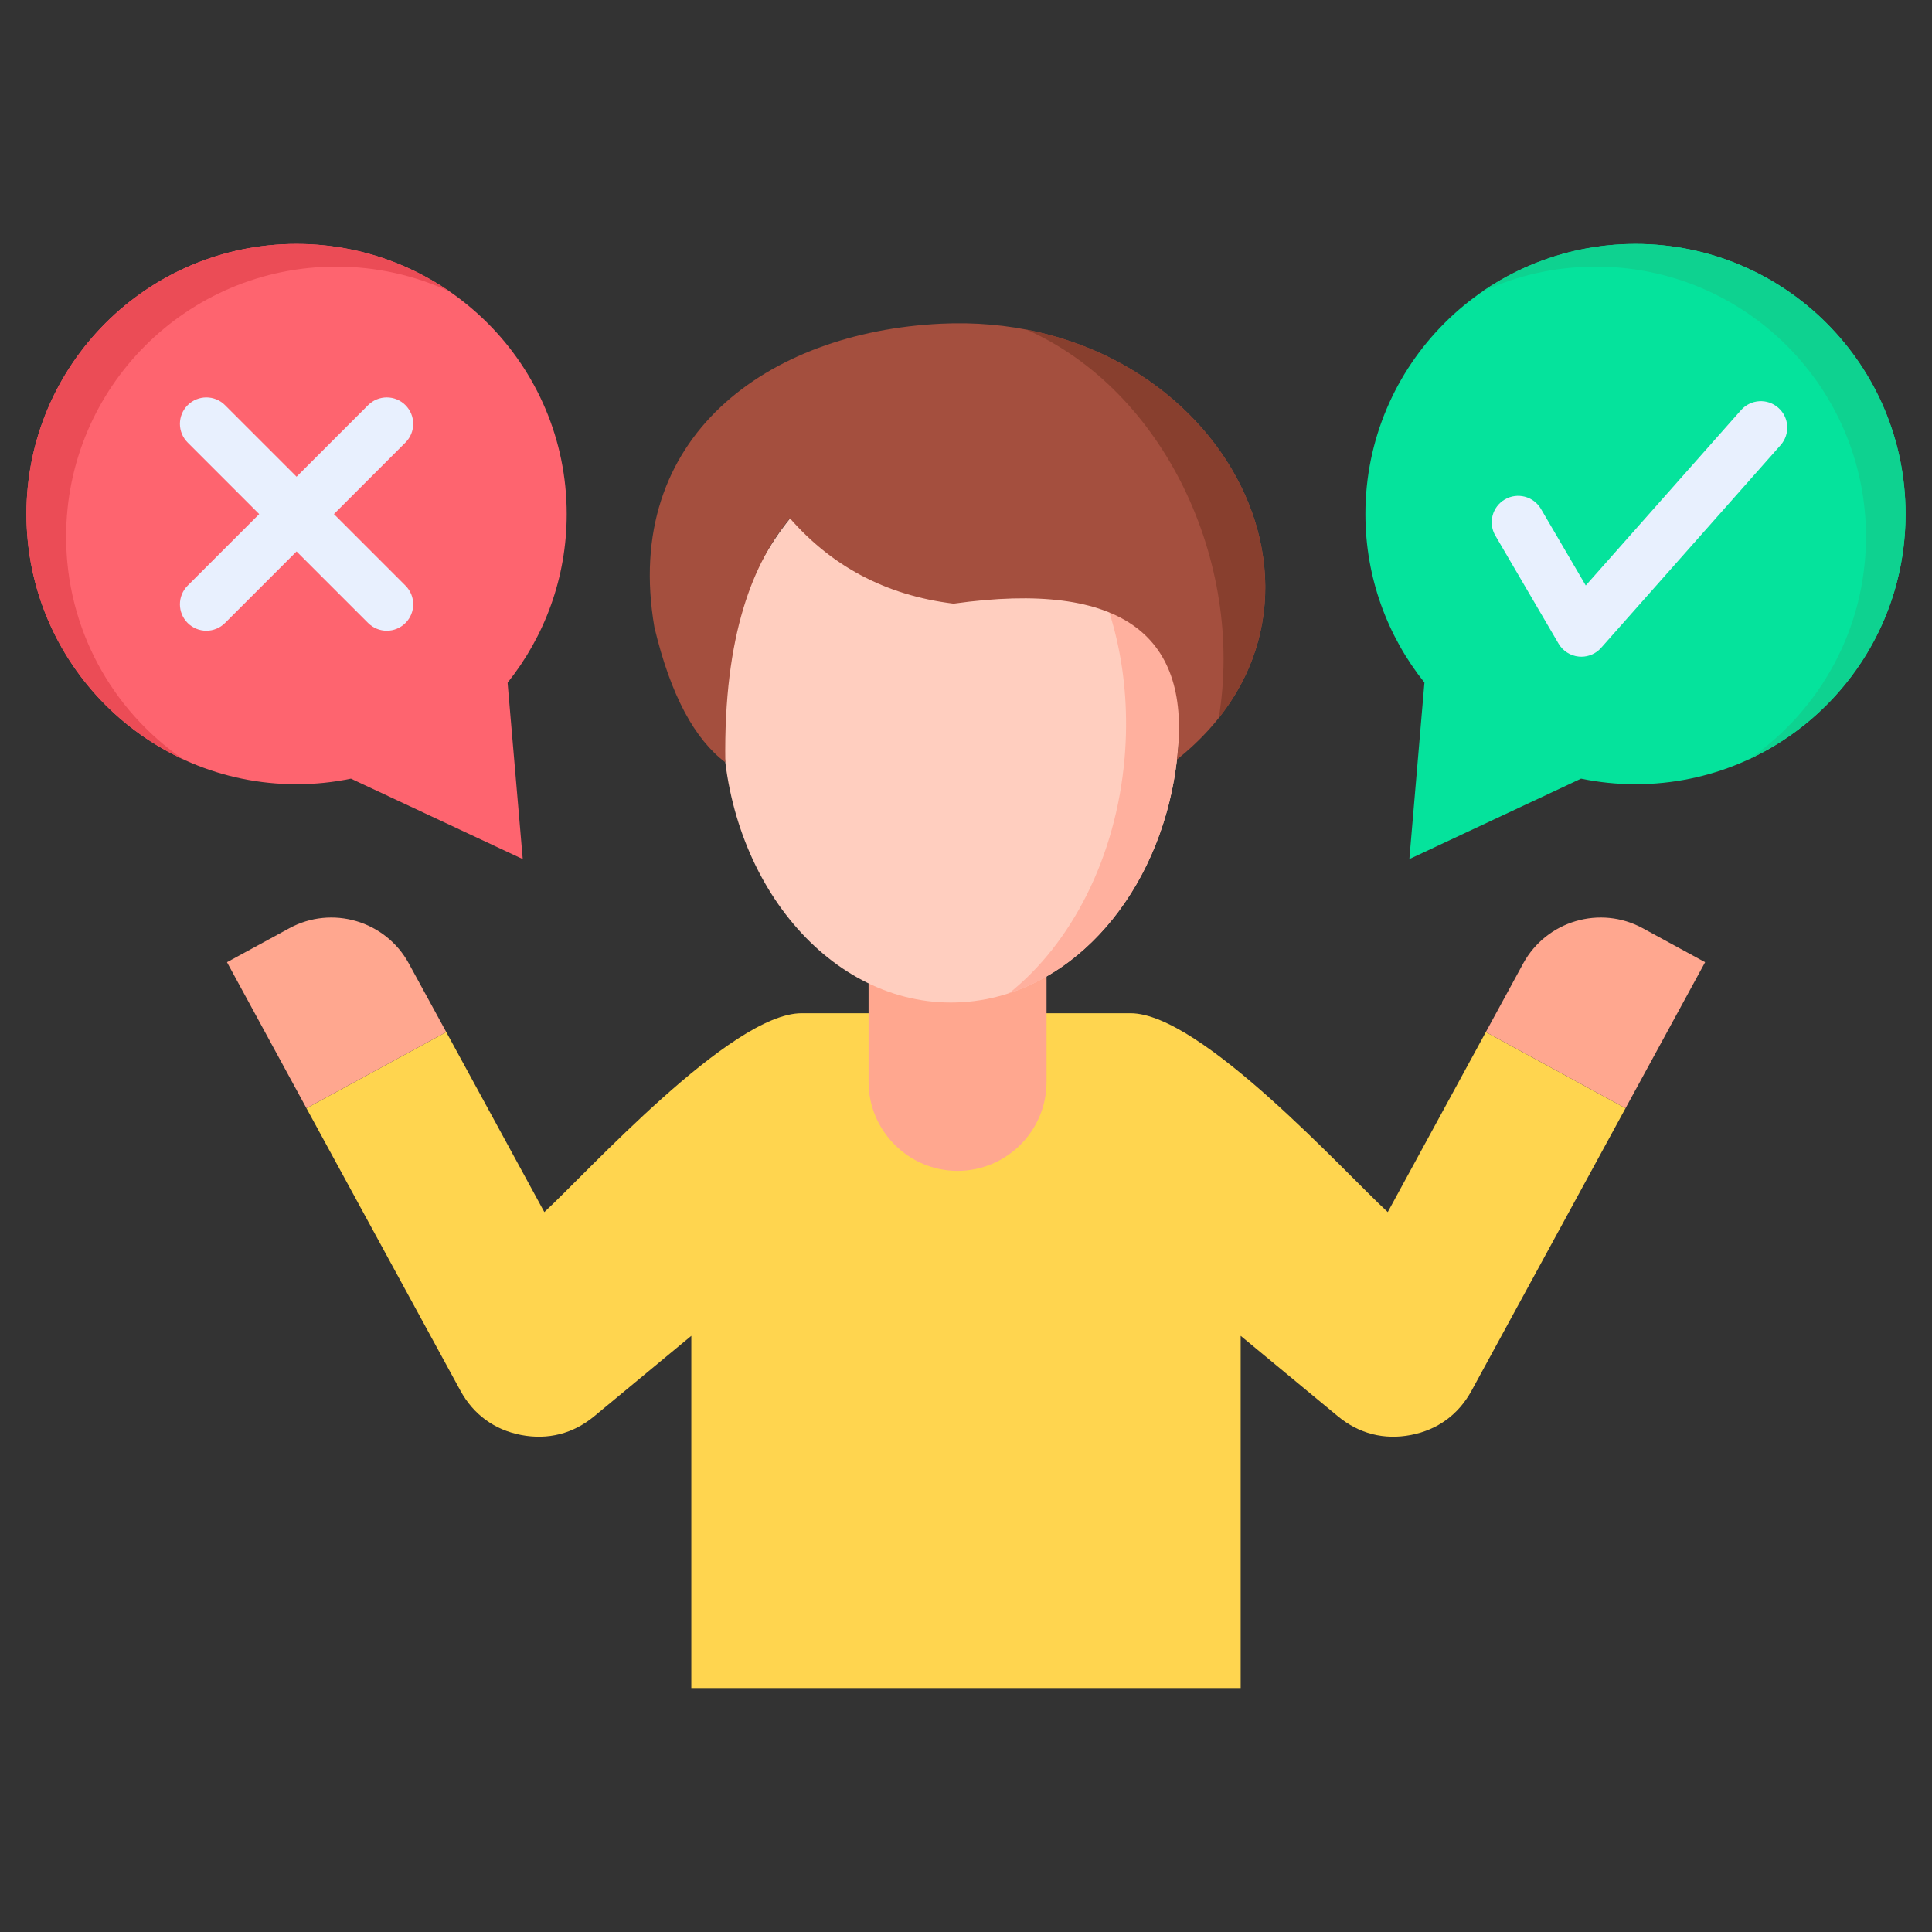 <svg id="Layer_1" enable-background="new 0 0 512 512" viewBox="0 0 512 512" xmlns="http://www.w3.org/2000/svg"><rect x="0" y="0" width="512" height="512" fill="#333333" stroke="none"/><g><g><path clip-rule="evenodd" d="m212.431 268.515h87.165c18.68 0 56.891 42.35 68.173 52.696l25.994-47.707 37.02 20.183-40.791 74.835c-3.458 6.35-9.014 10.403-16.101 11.764s-13.748-.34-19.304-4.932l-25.795-21.345v93.345h-145.586v-93.345l-25.767 21.345c-5.556 4.592-12.217 6.293-19.332 4.932-7.087-1.361-12.643-5.414-16.101-11.764l-40.791-74.835 37.049-20.183 25.994 47.707c11.254-10.346 49.493-52.696 68.173-52.696z" fill="#ffd54f" fill-rule="evenodd"/></g><g><path clip-rule="evenodd" d="m60.154 254.994 21.061 38.693 37.049-20.183-9.921-18.17c-6.151-11.31-20.381-15.506-31.691-9.326z" fill="#ffa78f" fill-rule="evenodd"/></g><g><path clip-rule="evenodd" d="m451.874 254.994-21.09 38.693-37.02-20.183 9.893-18.17c6.18-11.31 20.409-15.506 31.72-9.326z" fill="#ffa78f" fill-rule="evenodd"/></g><g><path clip-rule="evenodd" d="m230.176 251.904h47.169v34.809c0 12.983-10.602 23.584-23.584 23.584-12.954 0-23.584-10.602-23.584-23.584v-34.809z" fill="#ffa78f" fill-rule="evenodd"/></g><g><path clip-rule="evenodd" d="m252.003 265.68c33.335 0 60.52-33.732 60.52-75.09 0-41.386-27.184-75.118-60.52-75.118-33.307 0-60.491 33.732-60.491 75.118 0 41.358 27.184 75.09 60.491 75.09z" fill="#ffcebf" fill-rule="evenodd"/></g><g><path clip-rule="evenodd" d="m78.58 64.647c39.543 0 71.603 32.06 71.603 71.575 0 16.895-5.868 32.428-15.647 44.674v.283l3.997 46.488-42.265-19.786-3.26-1.531c-4.649.964-9.468 1.474-14.428 1.474-39.515 0-71.575-32.06-71.575-71.603 0-39.514 32.06-71.574 71.575-71.574z" fill="#fe646f" fill-rule="evenodd"/></g><path d="m107.455 155.195c2.734 2.734 2.734 7.168 0 9.902-1.367 1.367-3.159 2.051-4.951 2.051s-3.583-.684-4.951-2.051l-18.959-18.959-18.959 18.959c-1.367 1.367-3.159 2.051-4.951 2.051s-3.583-.684-4.951-2.051c-2.734-2.734-2.734-7.168 0-9.902l18.959-18.959-18.959-18.959c-2.734-2.734-2.734-7.168 0-9.902s7.167-2.734 9.901 0l18.959 18.959 18.959-18.959c2.734-2.734 7.167-2.734 9.901 0s2.734 7.168 0 9.902l-18.959 18.959z" fill="#e8f0fe"/><g><path clip-rule="evenodd" d="m433.421 64.647c-39.515 0-71.575 32.06-71.575 71.575 0 16.895 5.868 32.428 15.647 44.674l-.028.283-3.969 46.488 42.236-19.786 3.26-1.531c4.677.964 9.496 1.474 14.428 1.474 39.543 0 71.575-32.06 71.575-71.603 0-39.514-32.031-71.574-71.574-71.574z" fill="#05e39c" fill-rule="evenodd"/></g><g><path d="m419.078 174.036c-.227 0-.455-.012-.683-.034-2.233-.219-4.227-1.495-5.36-3.432l-16.753-28.63c-1.953-3.338-.831-7.626 2.507-9.579 3.335-1.953 7.625-.83 9.579 2.507l11.874 20.291 41.16-46.482c2.563-2.896 6.988-3.164 9.883-.601s3.164 6.989.6 9.884l-47.565 53.716c-1.337 1.509-3.249 2.36-5.242 2.36z" fill="#e8f0fe"/></g><g><path clip-rule="evenodd" d="m252.003 115.472c-2.721 0-5.414.227-8.079.68.227 0 .425.028.624.028 33.279 2.835 57.232 40.734 53.49 84.614-2.268 26.589-14.173 49.294-30.614 62.419 25.965-8.447 45.099-37.786 45.099-72.624 0-41.498-27.099-75.117-60.52-75.117z" fill="#ffb09e" fill-rule="evenodd"/></g><g><path clip-rule="evenodd" d="m311.899 201.277c52.328-41.698 10.63-119.083-62.646-115.483-45.78 2.239-84.501 29.906-75.827 80.447 4.337 18.198 10.743 29.679 18.794 35.802-.51-34.072 7.54-53.15 17.121-64.687 10.885 12.444 25.058 20.381 43.37 22.62 45.1-6.321 63.242 8.703 59.188 41.301z" fill="#a44f3e" fill-rule="evenodd"/></g><g><path clip-rule="evenodd" d="m322.983 190.279c30.047-37.843 2.098-92.665-50.939-102.926 36.397 16.129 57.799 61.455 50.939 102.926z" fill="#883f2e" fill-rule="evenodd"/></g><g><path clip-rule="evenodd" d="m433.421 64.647c-15.052 0-29.055 4.677-40.592 12.614 9.156-4.252 19.361-6.605 30.104-6.605 39.515 0 71.575 32.031 71.575 71.575 0 24.463-12.274 46.063-30.983 58.961 24.491-11.367 41.471-36.17 41.471-64.97-.001-39.515-32.032-71.575-71.575-71.575z" fill="#0ed290" fill-rule="evenodd"/></g><g><path clip-rule="evenodd" d="m78.58 64.647c15.08 0 29.055 4.677 40.592 12.614-9.156-4.252-19.332-6.605-30.076-6.605-39.543 0-71.575 32.031-71.575 71.575 0 24.463 12.246 46.063 30.983 58.961-24.491-11.367-41.499-36.17-41.499-64.97 0-39.515 32.06-71.575 71.575-71.575z" fill="#eb4c56" fill-rule="evenodd"/></g></g></svg>
